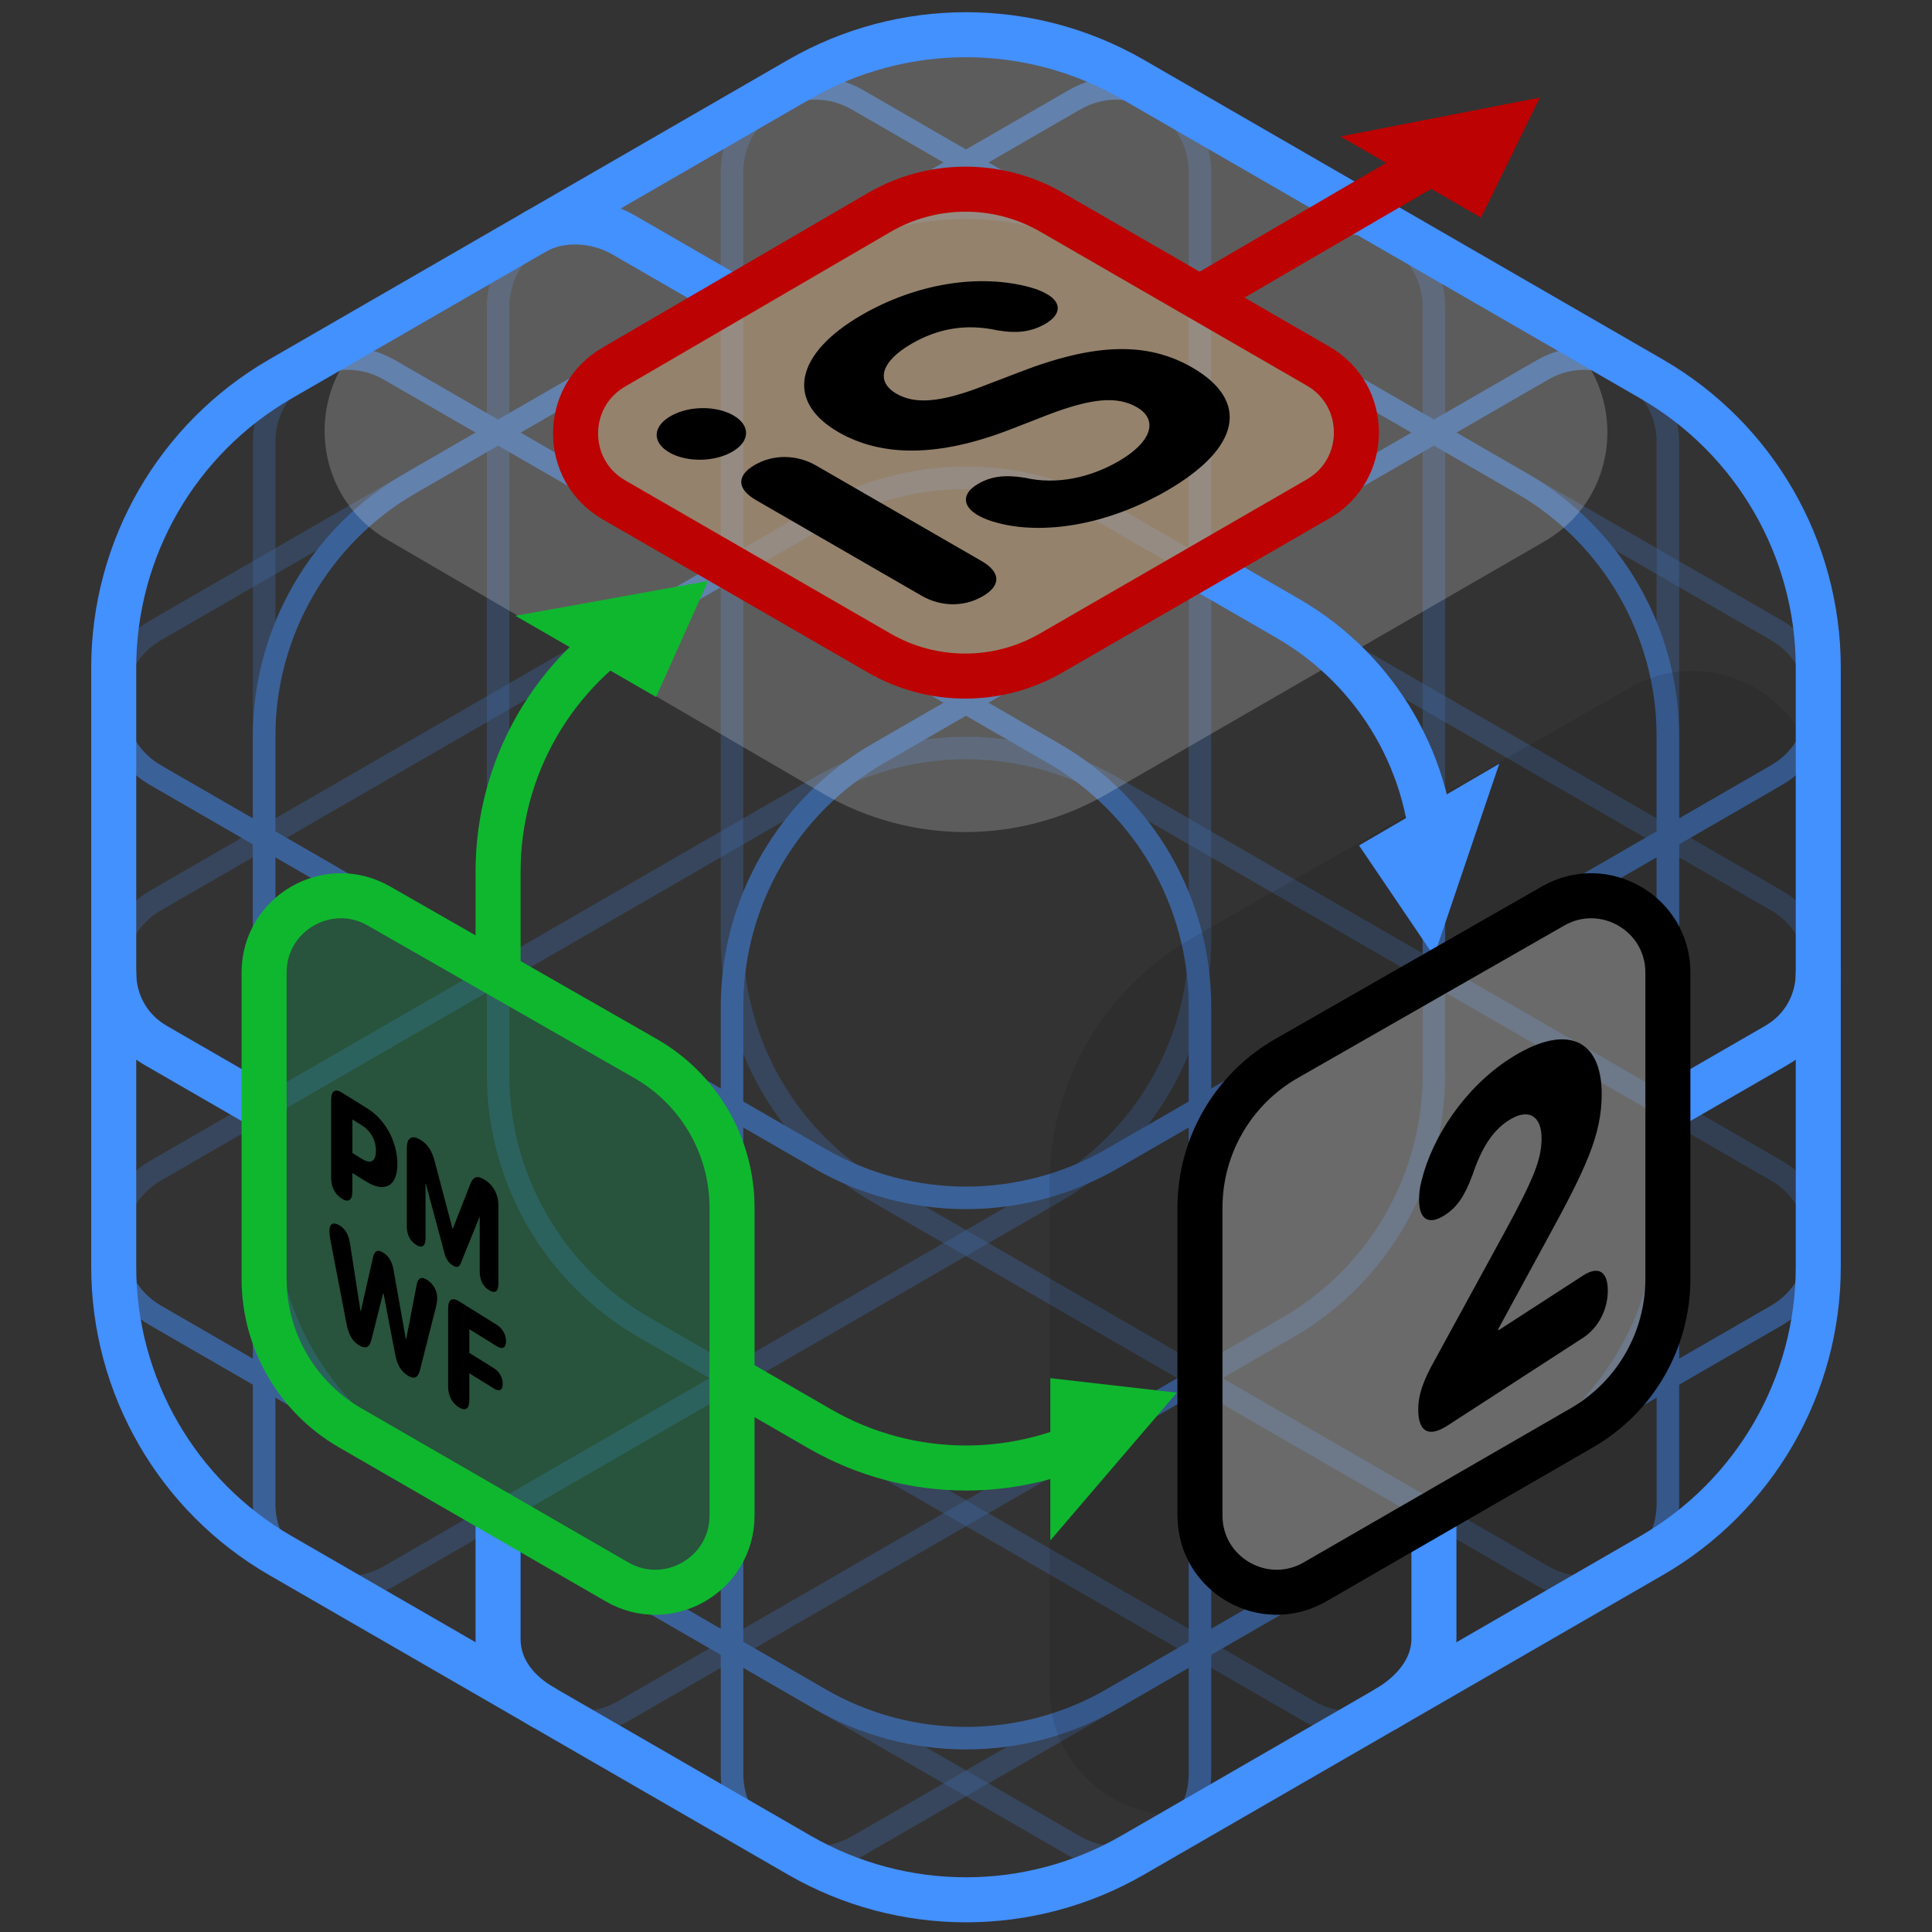 <?xml version="1.0" encoding="utf-8"?>
<!-- Generator: Adobe Illustrator 25.2.3, SVG Export Plug-In . SVG Version: 6.00 Build 0)  -->
<svg version="1.1" id="Слой_1" xmlns="http://www.w3.org/2000/svg" xmlns:xlink="http://www.w3.org/1999/xlink" x="0px" y="0px"
	 viewBox="0 0 300 300" style="enable-background:new 0 0 300 300;" xml:space="preserve">
<rect x="0" y="0" width="300" height="300" fill="#333333" stroke="none"/>
<style type="text/css">
	.st0{opacity:0.5;}
	.st1{fill:none;stroke:#4390FF;stroke-width:3.496;stroke-linecap:round;stroke-miterlimit:10;}
	.st2{opacity:0.4;}
	.st3{fill:#FFFFFF;fill-opacity:0.2;}
	.st4{fill-opacity:0.1;}
	.st5{fill:none;stroke:#4390FF;stroke-width:6.992;stroke-miterlimit:10;}
	.st6{fill:none;stroke:#4390FF;stroke-width:6.992;stroke-linecap:round;stroke-miterlimit:10;}
	.st7{fill:none;stroke:#0FB72F;stroke-width:6.992;stroke-linecap:round;stroke-miterlimit:10;}
	.st8{fill:#0FB72F;}
	.st9{fill:#4390FF;}
	.st10{fill:none;stroke:#BC0202;stroke-width:6.992;stroke-miterlimit:10;}
	.st11{fill:#BC0202;}
	.st12{fill:#00CE62;fill-opacity:0.21;stroke:#0FB72F;stroke-width:6.992;stroke-miterlimit:10;}
	.st13{fill:#FFCC8F;fill-opacity:0.34;stroke:#BC0202;stroke-width:6.992;stroke-miterlimit:10;}
	.st14{fill:#FFFFFF;fill-opacity:0.27;stroke:#000000;stroke-width:6.992;stroke-miterlimit:10;}
</style>
<g class="st0">
	<path class="st1" d="M282.341,109.125c0,4.371-2.163,8.741-6.489,11.239l-103.16,59.558
		c-7.021,4.054-14.857,6.08-22.693,6.08c-7.836,0-15.672-2.027-22.693-6.08
		l-103.16-59.558c-4.326-2.498-6.489-6.868-6.489-11.239"/>
	<path class="st1" d="M41.011,172.05l-16.865-9.737c-4.326-2.498-6.489-6.868-6.489-11.239
		"/>
	<path class="st1" d="M186.329,213.998l-13.637,7.873
		c-7.021,4.054-14.857,6.08-22.693,6.08c-7.836,0-15.672-2.027-22.693-6.08
		l-13.637-7.873"/>
	<path class="st1" d="M282.341,151.074c0,4.371-2.163,8.741-6.489,11.239l-16.864,9.736"/>
	<path class="st1" d="M282.341,193.024c0,4.371-2.163,8.741-6.489,11.239l-103.16,59.558
		c-7.021,4.054-14.857,6.08-22.693,6.08c-7.836,0-15.672-2.027-22.693-6.08
		l-103.16-59.558c-4.326-2.497-6.489-6.868-6.489-11.239"/>
	<path class="st1" d="M47.499,57.438c3.785-2.185,8.652-2.498,12.978,0l103.159,59.56
		c7.021,4.054,12.694,9.826,16.612,16.612c3.918,6.786,6.081,14.586,6.081,22.693
		l0.001,119.118c0,4.995-2.704,9.054-6.489,11.239"/>
	<path class="st1" d="M222.659,234.973l0,19.473c0,4.995-2.704,9.054-6.489,11.239
		"/>
	<path class="st1" d="M186.329,88.15l13.636,7.873c7.021,4.054,12.694,9.826,16.612,16.612
		c3.918,6.786,6.081,14.586,6.081,22.693l0,15.746"/>
	<path class="st1" d="M83.828,36.463c3.785-2.185,8.652-2.498,12.978,0l16.863,9.736"/>
	<path class="st1" d="M120.158,15.489c3.785-2.185,8.652-2.498,12.978,0
		l103.159,59.56c7.021,4.054,12.694,9.826,16.612,16.612
		s6.081,14.586,6.081,22.693l0.001,119.118c0,4.995-2.704,9.054-6.489,11.239"
		/>
	<path class="st1" d="M252.499,57.438c-3.785-2.185-8.652-2.498-12.978,0l-103.159,59.56
		c-7.021,4.054-12.694,9.826-16.612,16.612c-3.918,6.786-6.081,14.586-6.081,22.693
		l-0.001,119.118c-0,4.995,2.704,9.054,6.489,11.239"/>
	<path class="st1" d="M77.34,234.973l-0,19.473
		c-0,4.995,2.704,9.054,6.489,11.239"/>
	<path class="st1" d="M113.67,88.15l-13.636,7.873
		c-7.021,4.054-12.694,9.826-16.612,16.612c-3.918,6.786-6.081,14.586-6.081,22.693
		l-0,15.746"/>
	<path class="st1" d="M216.17,36.463c-3.785-2.185-8.652-2.498-12.978,0
		l-16.863,9.736"/>
	<path class="st1" d="M179.841,15.489c-3.785-2.185-8.652-2.498-12.978,0
		L63.705,75.048c-7.021,4.054-12.694,9.826-16.612,16.612
		s-6.081,14.586-6.081,22.693L41.011,233.472
		c-0,4.995,2.704,9.054,6.489,11.239"/>
	<g class="st2">
		<path class="st1" d="M17.658,109.125c0-4.371,2.163-8.741,6.489-11.239l103.16-59.558
			c7.021-4.054,14.857-6.08,22.693-6.08c7.836,0,15.672,2.027,22.693,6.08
			l103.16,59.558c4.326,2.498,6.489,6.868,6.489,11.239"/>
		<path class="st1" d="M17.658,151.074c0-4.371,2.163-8.741,6.489-11.239l103.16-59.558
			c7.021-4.054,14.857-6.08,22.693-6.08s15.672,2.027,22.693,6.08
			l103.16,59.558c4.326,2.497,6.489,6.868,6.489,11.239"/>
		<path class="st1" d="M17.658,193.024c0-4.371,2.163-8.741,6.489-11.239l103.16-59.558
			c7.021-4.054,14.857-6.08,22.693-6.08c7.836,0,15.672,2.027,22.693,6.08
			l103.16,59.558c4.326,2.497,6.489,6.868,6.489,11.239"/>
	</g>
	<g class="st2">
		<path class="st1" d="M179.841,286.66c-3.785,2.185-8.652,2.498-12.978-0
			l-103.159-59.56c-7.021-4.054-12.694-9.826-16.612-16.612
			c-3.918-6.786-6.081-14.586-6.081-22.693L41.011,68.677
			c-0-4.995,2.704-9.054,6.489-11.239"/>
		<path class="st1" d="M216.17,265.685c-3.785,2.185-8.652,2.498-12.978-0
			l-103.159-59.56c-7.021-4.054-12.694-9.826-16.612-16.612
			c-3.918-6.786-6.081-14.586-6.081-22.693L77.34,47.702
			c-0-4.995,2.704-9.054,6.489-11.239"/>
		<path class="st1" d="M252.499,244.711c-3.785,2.185-8.652,2.498-12.978-0
			l-103.159-59.56c-7.021-4.054-12.694-9.826-16.612-16.612
			c-3.918-6.786-6.081-14.586-6.081-22.693l-0.001-119.118
			c-0-4.995,2.704-9.054,6.489-11.239"/>
	</g>
	<g class="st2">
		<path class="st1" d="M120.158,286.66c3.785,2.185,8.652,2.498,12.978-0
			l103.159-59.56c7.021-4.054,12.694-9.826,16.612-16.612
			c3.918-6.786,6.081-14.586,6.081-22.693l0.001-119.118
			c0-4.995-2.704-9.054-6.489-11.239"/>
		<path class="st1" d="M83.828,265.685c3.785,2.185,8.652,2.498,12.978-0l103.159-59.56
			c7.021-4.054,12.694-9.826,16.612-16.612s6.081-14.586,6.081-22.693
			l0.001-119.118c0-4.995-2.704-9.054-6.489-11.239"/>
		<path class="st1" d="M47.499,244.711c3.785,2.185,8.652,2.498,12.978-0
			l103.159-59.56c7.021-4.054,12.694-9.826,16.612-16.612
			c3.918-6.786,6.081-14.586,6.081-22.693l0.001-119.118
			c0-4.995-2.704-9.054-6.489-11.239"/>
	</g>
</g>
<path class="st3" d="M239.811,50.188l-68.088-39.312
	c-13.571-7.835-30.292-7.835-43.863,0l-67.672,39.072
	c-13.012,7.513-13.05,26.282-0.067,33.846l67.692,39.443
	c13.594,7.921,30.388,7.954,44.013,0.088L239.811,84.074
	C252.853,76.544,252.853,57.718,239.811,50.188z"/>
<path class="st4" d="M253.062,106.797l-68.007,38.901
	c-13.655,7.81-22.079,22.338-22.079,38.069v78.501
	c0,15.067,16.304,24.477,29.344,16.948l68.091-39.313
	c13.571-7.831,21.932-22.317,21.932-37.985v-78.145
	C282.342,108.747,266.101,99.337,253.062,106.797z M258.991,198.582
	c0,9.543-5.09,18.353-13.354,23.121l-41.446,23.932
	c-7.935,4.586-17.863-1.147-17.863-10.313v-47.787
	c0-9.578,5.132-18.423,13.445-23.177l41.397-23.68
	c7.935-4.538,17.821,1.196,17.821,10.34V198.582z"/>
<path class="st5" d="M17.658,103.682v93.027c0,18.499,9.869,35.592,25.889,44.841
	l80.563,46.513c16.02,9.249,35.758,9.249,51.778,0l80.563-46.513
	c16.02-9.249,25.889-26.343,25.889-44.841v-93.027
	c0-18.499-9.869-35.592-25.889-44.841l-80.563-46.513
	c-16.02-9.249-35.758-9.249-51.778,0L43.547,58.841
	C27.527,68.09,17.658,85.183,17.658,103.682z"/>
<g>
	<path class="st6" d="M41.011,172.05l-16.864-9.736c-4.326-2.498-6.489-6.868-6.489-11.239"/>
	<path class="st7" d="M172.692,221.871c-7.021,4.054-14.857,6.08-22.693,6.08
		c-7.836,0-15.672-2.027-22.693-6.08l-13.636-7.872"/>
	<path class="st6" d="M282.341,151.074c0,4.371-2.163,8.741-6.489,11.239l-16.863,9.736"/>
</g>
<g>
	<path class="st6" d="M222.659,234.974l0,19.473c0,4.995-3.637,8.714-7.422,10.899"
		/>
	<path class="st6" d="M186.253,88.106l13.712,7.917c7.021,4.054,12.694,9.826,16.612,16.612
		c3.918,6.786,6.081,14.586,6.081,22.693"/>
	<path class="st6" d="M83.117,35.995c3.785-2.185,9.363-2.029,13.689,0.468l16.956,9.789"
		/>
</g>
<g>
	<path class="st6" d="M77.34,234.974l-0,19.473
		c-0,4.995,3.245,8.487,7.03,10.673"/>
	<path class="st7" d="M100.034,96.023c-7.021,4.054-12.694,9.826-16.612,16.612
		c-3.918,6.786-6.081,14.586-6.081,22.693l-0,15.746"/>
</g>
<polygon class="st8" points="101.871,108.225 80.04,95.621 109.949,90.216 "/>
<polygon class="st9" points="211.029,131.283 232.809,118.593 222.672,148.469 "/>
<polygon class="st8" points="163.089,213.998 163.089,239.206 182.74,216.254 "/>
<line class="st10" x1="186.33" y1="46.199" x2="222.659" y2="25.033"/>
<polygon class="st11" points="229.969,33.792 208.138,21.188 239.104,15.152 "/>
<path class="st12" d="M95.808,245.635l-41.447-23.929
	c-8.261-4.769-13.35-13.584-13.35-23.123l0-47.566
	c0-9.146,9.883-14.878,17.822-10.337l41.395,23.68
	c8.313,4.755,13.442,13.599,13.442,23.176v47.786
	C113.671,244.489,103.747,250.219,95.808,245.635z"/>
<path class="st13" d="M204.669,77.473l-41.447,23.93
	c-8.261,4.77-18.439,4.77-26.7-0L95.329,77.619
	c-7.921-4.573-7.944-15.998-0.041-20.603l41.205-24.01
	c8.275-4.822,18.498-4.842,26.792-0.053l41.384,23.893
	C212.608,61.43,212.608,72.89,204.669,77.473z"/>
<path class="st14" d="M204.192,245.635l41.447-23.929
	c8.261-4.769,13.35-13.584,13.35-23.123l-0-47.566
	c-0-9.146-9.883-14.878-17.822-10.337L199.771,164.36
	c-8.313,4.755-13.442,13.599-13.442,23.176v47.786
	C186.329,244.489,196.253,250.219,204.192,245.635z"/>
<g>
	<path d="M103.936,70.258c-2.695-1.556-2.62-4.018,0.188-5.64
		c2.808-1.621,7.073-1.665,9.769-0.109c2.664,1.538,2.619,4.019-0.189,5.64
		C110.895,71.77,106.6,71.796,103.936,70.258z M143.104,92.503l-25.688-14.831
		c-3.014-1.74-3.099-3.815-0.194-5.492c2.872-1.658,6.499-1.628,9.513,0.112
		l25.688,14.831c3.014,1.74,3.034,3.815,0.162,5.473
		C149.681,94.273,146.118,94.243,143.104,92.503z"/>
	<path d="M154.938,81.204c-1.145-0.292-2.223-0.694-3.08-1.188
		c-2.537-1.465-2.463-3.449,0.025-4.886c1.979-1.143,4.049-1.458,7.227-0.95
		c4.99,1.149,10.182-0.018,14.585-2.561c5.17-2.985,6.207-6.439,2.845-8.381
		c-3.013-1.739-6.896-1.475-13.845,1.183l-5.835,2.269
		c-10.999,4.263-19.874,4.334-26.692,0.397c-8.373-4.834-6.584-12.276,3.66-18.191
		c8.425-4.864,18.297-6.498,26.302-4.234c0.858,0.237,1.65,0.548,2.476,1.023
		c2.283,1.318,2.179,3.174-0.279,4.593c-2.17,1.253-4.368,1.532-7.418,1.023
		c-4.989-1.112-9.384-0.222-13.341,2.062c-4.755,2.746-5.695,5.852-2.333,7.792
		c2.822,1.629,6.77,1.365,13.305-1.163l5.833-2.233
		c11.7-4.521,19.813-4.701,26.76-0.691c8.943,5.164,7.536,12.495-3.952,19.128
		C171.67,81.688,161.8,83.028,154.938,81.204z"/>
</g>
<g>
	<path d="M220.222,218.924c0-2.366,0.762-4.54,2.657-7.893l10.839-19.842
		c4.446-8.159,5.656-11.206,5.656-14.428c0-3.565-2.105-4.74-5.13-2.781
		c-2.499,1.618-4.209,4.303-5.604,8.498c-1.21,3.219-2.342,4.945-4.289,6.206
		c-2.499,1.618-3.999,0.704-3.999-2.382c0-0.96,0.106-1.92,0.396-2.999
		c1.656-6.764,6.708-14.39,13.626-18.87c8.655-5.605,14.337-3.285,14.337,5.458
		c0,6.344-2.473,11.579-8.497,22.578l-7.55,13.872v0.24l13.127-8.501
		c2.447-1.584,3.867-0.619,3.867,2.331c0,2.88-1.42,5.754-3.867,7.338
		l-21.046,13.629C221.642,223.387,220.222,222.044,220.222,218.924z"/>
</g>
<g>
	<path d="M51.422,182.947v-12.168c0-1.372,0.611-1.779,1.653-1.131l3.96,2.462
		c2.784,1.731,4.669,5.164,4.669,8.65c0,3.463-1.984,4.49-4.866,2.698
		l-2.12-1.318v2.856c0,1.372-0.602,1.774-1.643,1.127S51.422,184.319,51.422,182.947
		z M56.146,179.924c1.4,0.871,2.227,0.473,2.227-1.225
		c0-1.687-0.826-3.111-2.208-3.971l-1.446-0.899v5.207L56.146,179.924z"/>
	<path d="M63.171,190.489v-12.135c0-1.698,0.772-2.196,2.137-1.348
		c1.149,0.715,1.769,1.685,2.237,3.494l2.703,10.25l0.071,0.044l2.694-6.894
		c0.476-1.222,1.096-1.421,2.254-0.701c1.356,0.843,2.128,2.291,2.128,4
		v12.135c0,1.214-0.53,1.582-1.455,1.007c-0.917-0.57-1.446-1.596-1.446-2.811
		V189.062l-0.063-0.04l-2.883,7.136c-0.242,0.615-0.628,0.723-1.257,0.332
		c-0.628-0.391-1.042-0.996-1.275-1.906l-2.874-10.716l-0.071-0.044v8.468
		c0,1.214-0.53,1.582-1.446,1.012C63.701,192.73,63.171,191.704,63.171,190.489z"/>
	<path d="M53.802,205.541l-2.47-12.849c-0.108-0.584-0.18-1.18-0.18-1.551
		c0-1.158,0.611-1.453,1.625-0.822c0.863,0.536,1.374,1.439,1.572,2.776
		l1.616,10.418l0.072,0.045l1.886-8.33c0.233-1.036,0.728-1.258,1.598-0.716
		c0.844,0.524,1.374,1.428,1.59,2.687l1.895,10.692l0.071,0.044l1.616-8.408
		c0.197-1.092,0.71-1.358,1.572-0.822c1.015,0.631,1.625,1.686,1.625,2.844
		c0,0.36-0.072,0.854-0.18,1.328l-2.478,9.806
		c-0.323,1.272-0.889,1.55-1.913,0.914c-1.069-0.665-1.653-1.646-1.967-3.348
		l-1.795-9.371l-0.072-0.045l-1.796,7.138c-0.305,1.283-0.906,1.562-1.948,0.914
		C54.691,208.23,54.125,207.249,53.802,205.541z"/>
	<path d="M69.585,215.343v-12.167c0-1.372,0.611-1.779,1.653-1.132l5.872,3.651
		c0.889,0.553,1.464,1.517,1.464,2.574s-0.592,1.296-1.464,0.754l-4.229-2.63
		v3.689l3.808,2.368c0.835,0.519,1.374,1.439,1.374,2.44
		c0,0.989-0.521,1.25-1.374,0.72l-3.808-2.368v4.15
		c0,1.372-0.601,1.774-1.643,1.126C70.196,217.871,69.585,216.715,69.585,215.343z"/>
</g>
</svg>

